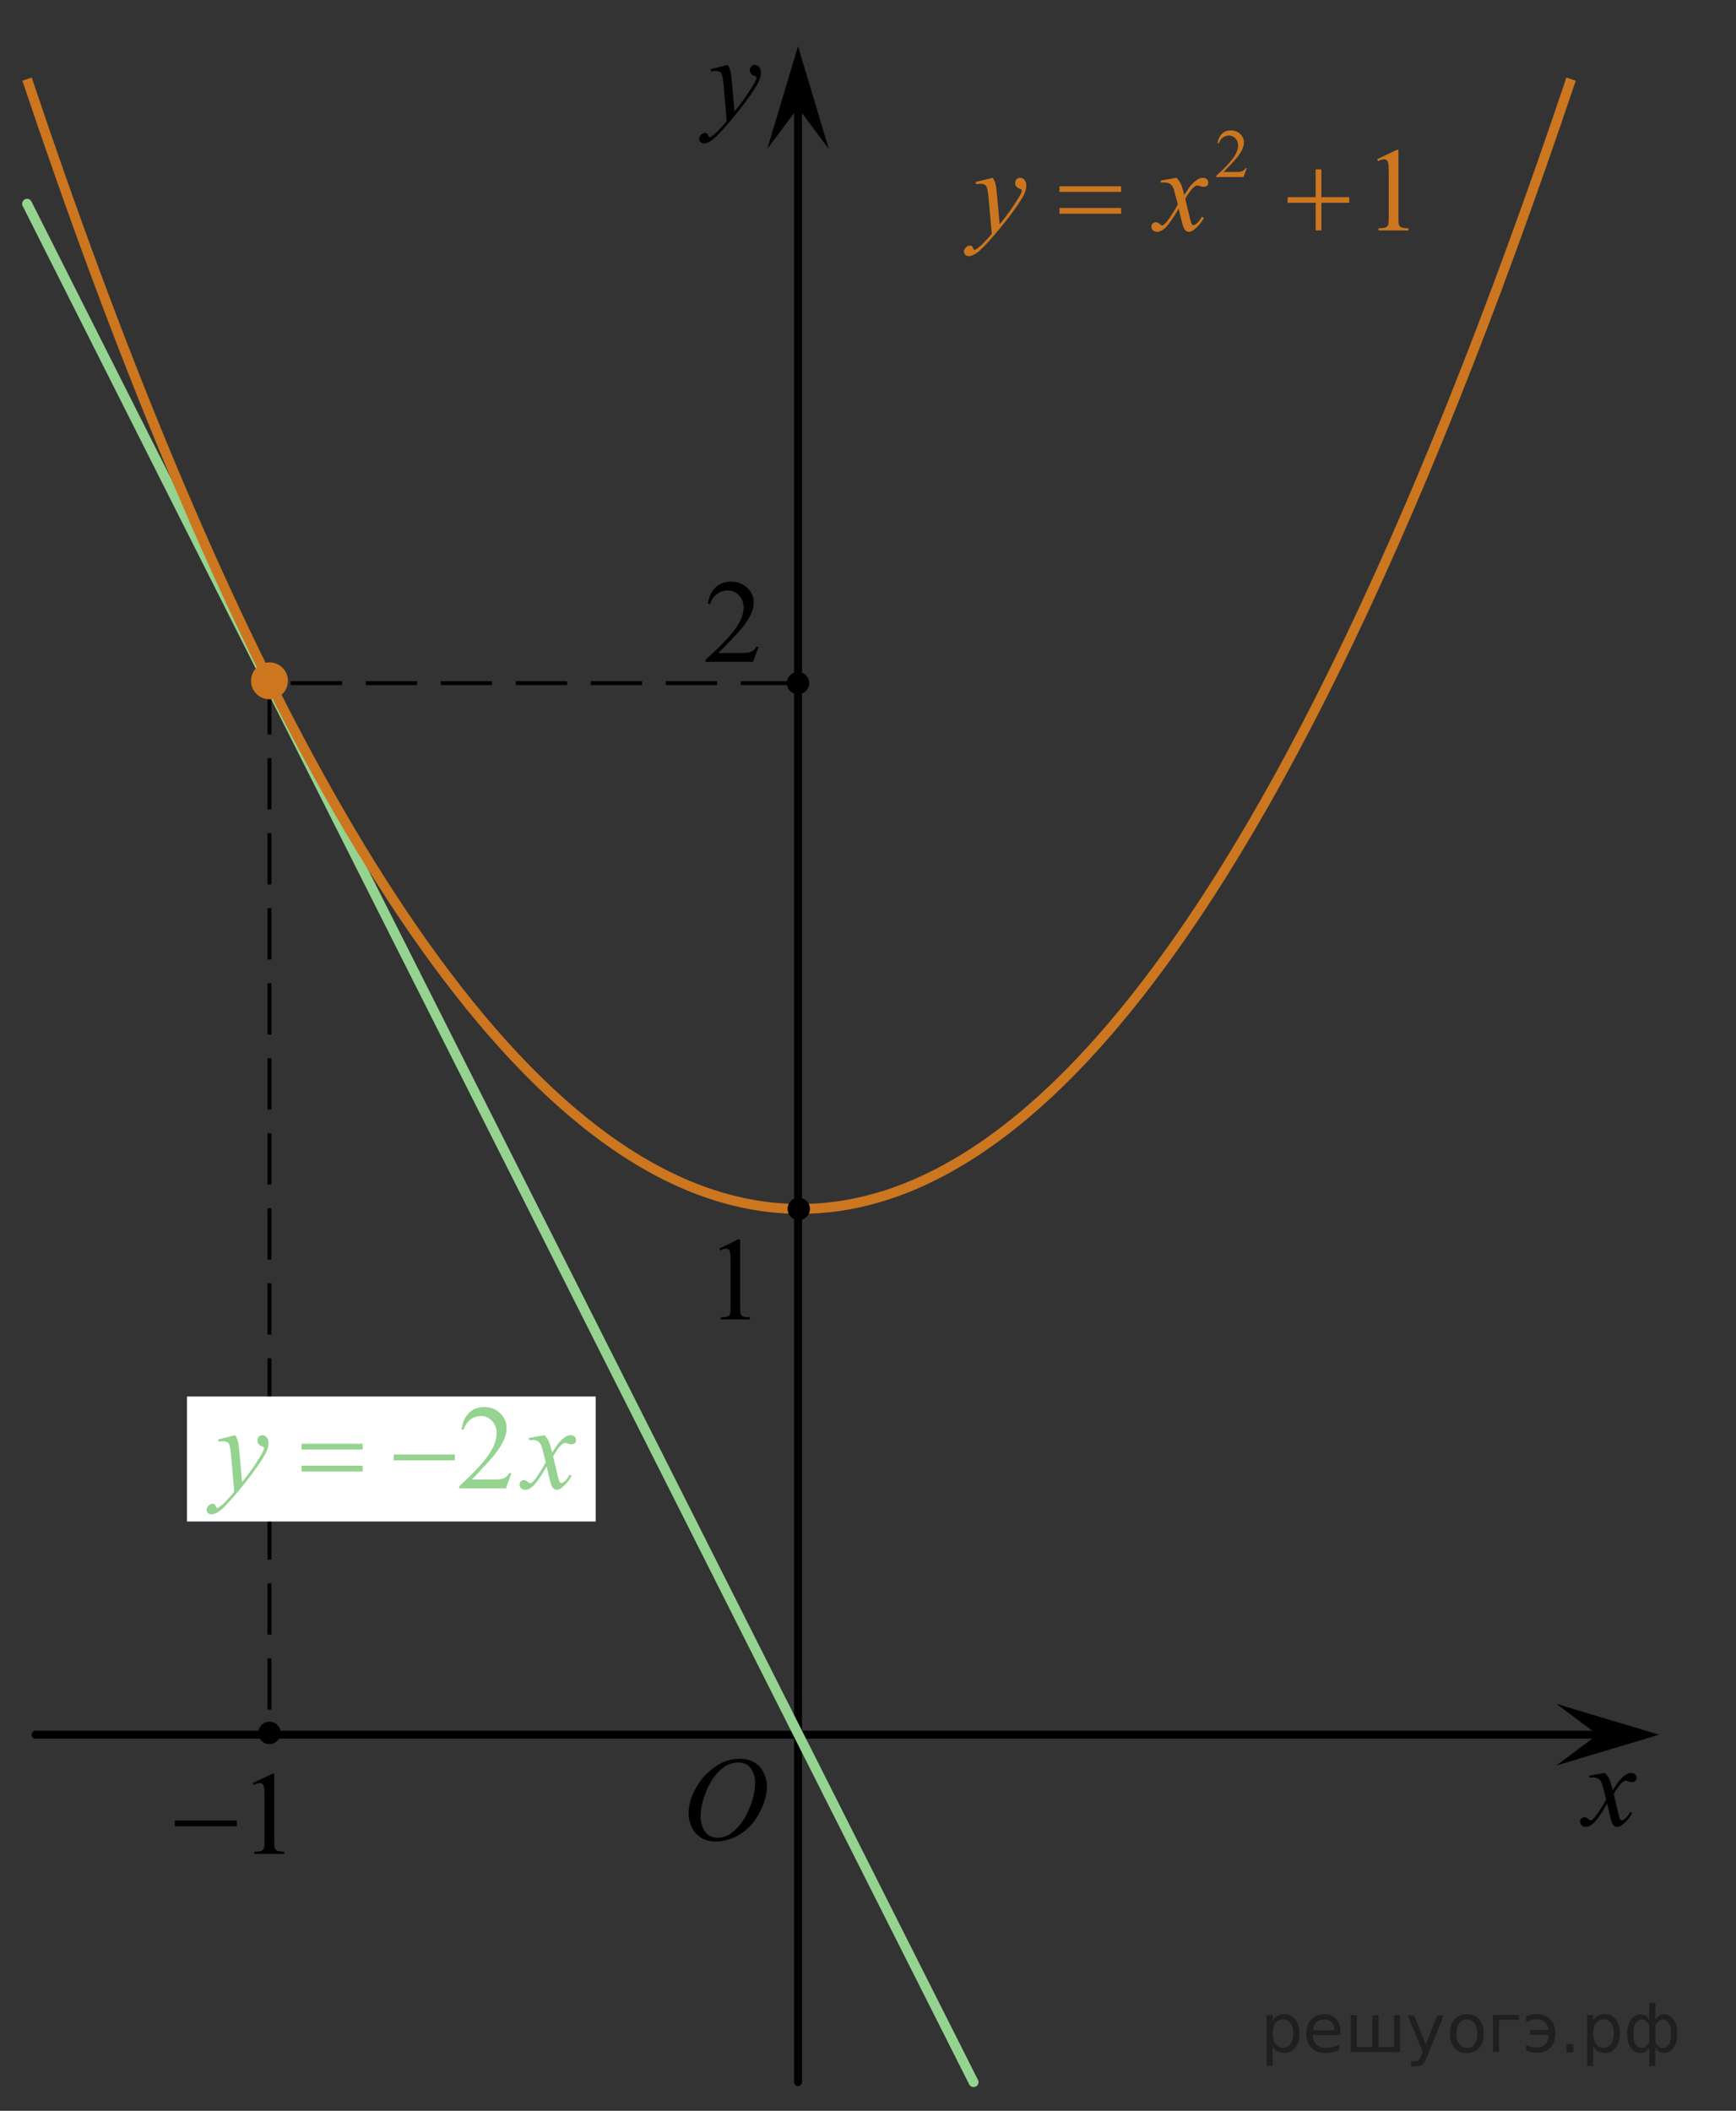 <?xml version="1.0" encoding="utf-8"?>
<!-- Generator: Adobe Illustrator 16.0.0, SVG Export Plug-In . SVG Version: 6.00 Build 0)  -->
<!DOCTYPE svg PUBLIC "-//W3C//DTD SVG 1.1//EN" "http://www.w3.org/Graphics/SVG/1.1/DTD/svg11.dtd">
<svg version="1.1" id="Слой_1" xmlns="http://www.w3.org/2000/svg" xmlns:xlink="http://www.w3.org/1999/xlink" x="0px" y="0px"
	 width="219.919px" height="267.309px" viewBox="-217.125 37.551 219.919 267.309"
	 enable-background="new -217.125 37.551 219.919 267.309" xml:space="preserve">
<rect x="-217.125" y="37.551" width="219.919" height="267.309" fill="#333333" stroke="none"/>
<path fill="none" stroke="#95D390" stroke-width="1.25" stroke-linecap="round" stroke-linejoin="round" stroke-miterlimit="8" d="
	M-115.938,161.98"/>
<g>
	<g>
		<g>
			<g>
				<g>
					<g>
						<g>
							<g>
								<g>
									<g>
										<g>
											<g>
												<g>
													<g>
														<defs>
															<rect id="SVGID_1_" x="-132.844" y="256.769" width="16.438" height="17.871"/>
														</defs>
														<clipPath id="SVGID_2_">
															<use xlink:href="#SVGID_1_"  overflow="visible"/>
														</clipPath>
														<g clip-path="url(#SVGID_2_)">
															<path d="M-123.367,260.278c0.659,0,1.245,0.146,1.758,0.435c0.511,0.285,0.91,0.713,1.199,1.274
																c0.286,0.563,0.437,1.146,0.437,1.753c0,1.073-0.312,2.198-0.933,3.379c-0.621,1.18-1.435,2.077-2.435,2.698
																c-1,0.619-2.035,0.931-3.104,0.931c-0.771,0-1.414-0.172-1.935-0.515c-0.519-0.344-0.896-0.793-1.146-1.354
																c-0.248-0.563-0.371-1.104-0.371-1.633c0-0.938,0.226-1.854,0.673-2.771c0.448-0.912,0.983-1.683,1.606-2.289
																c0.623-0.607,1.289-1.084,1.989-1.414C-124.915,260.442-124.165,260.278-123.367,260.278z M-123.617,260.751
																c-0.49,0-0.974,0.121-1.438,0.365c-0.465,0.243-0.933,0.643-1.394,1.194c-0.461,0.554-0.877,1.271-1.244,2.176
																c-0.45,1.104-0.679,2.146-0.679,3.123c0,0.699,0.181,1.313,0.537,1.854c0.357,0.541,0.906,0.813,1.646,0.813
																c0.447,0,0.886-0.107,1.313-0.332c0.431-0.229,0.877-0.604,1.345-1.142c0.584-0.676,1.071-1.53,1.474-2.579
																c0.395-1.05,0.596-2.021,0.596-2.933c0-0.67-0.18-1.265-0.537-1.771
																C-122.359,261.007-122.898,260.751-123.617,260.751z"/>
														</g>
													</g>
												</g>
											</g>
										</g>
									</g>
								</g>
							</g>
						</g>
					</g>
				</g>
			</g>
		</g>
	</g>
</g>
<path fill="none" stroke="#000000" stroke-linecap="round" stroke-linejoin="round" stroke-miterlimit="8" d="M-94.795,55.331"/>
<g>
	<g>
		<g>
			<g>
				<g>
					<g>
						<g>
							<g>
								<g>
									<g>
										<g>
											<g>
												<g>
													<defs>
														<rect id="SVGID_3_" x="-19.628" y="259.138" width="12.357" height="13.729"/>
													</defs>
													<clipPath id="SVGID_4_">
														<use xlink:href="#SVGID_3_"  overflow="visible"/>
													</clipPath>
													<g clip-path="url(#SVGID_4_)">
														<path d="M-13.796,262.082c0.238,0.256,0.422,0.515,0.545,0.771c0.092,0.184,0.232,0.646,0.438,1.396l0.648-0.979
															c0.172-0.229,0.381-0.461,0.627-0.68c0.244-0.213,0.461-0.354,0.646-0.438c0.116-0.053,0.248-0.07,0.395-0.07
															c0.213,0,0.381,0.059,0.506,0.17c0.125,0.109,0.188,0.25,0.188,0.412c0,0.188-0.036,0.313-0.104,0.385
															c-0.145,0.123-0.299,0.188-0.479,0.188c-0.104,0-0.215-0.021-0.331-0.063c-0.229-0.079-0.388-0.115-0.466-0.115
															c-0.116,0-0.259,0.064-0.42,0.204c-0.309,0.259-0.671,0.75-1.094,1.479l0.604,2.535
															c0.099,0.393,0.173,0.615,0.235,0.688c0.063,0.076,0.129,0.113,0.189,0.113c0.104,0,0.227-0.06,0.359-0.17
															c0.271-0.229,0.5-0.521,0.691-0.888l0.26,0.136c-0.313,0.58-0.703,1.063-1.184,1.442
															c-0.271,0.217-0.498,0.316-0.688,0.316c-0.271,0-0.494-0.146-0.655-0.465c-0.104-0.188-0.313-1.021-0.645-2.479
															c-0.77,1.332-1.382,2.188-1.845,2.568c-0.302,0.244-0.59,0.367-0.871,0.367c-0.195,0-0.375-0.066-0.539-0.213
															c-0.115-0.104-0.176-0.254-0.176-0.438c0-0.16,0.056-0.301,0.161-0.404c0.104-0.104,0.237-0.16,0.396-0.16
															c0.155,0,0.323,0.08,0.503,0.233c0.127,0.104,0.229,0.171,0.295,0.171c0.063,0,0.138-0.039,0.229-0.115
															c0.229-0.188,0.545-0.592,0.938-1.213c0.396-0.616,0.66-1.063,0.782-1.343c-0.306-1.192-0.472-1.825-0.493-1.896
															c-0.108-0.314-0.263-0.548-0.438-0.683c-0.188-0.137-0.448-0.196-0.811-0.196c-0.107,0-0.24,0.006-0.393,0.02v-0.27
															L-13.796,262.082z"/>
													</g>
												</g>
											</g>
										</g>
									</g>
								</g>
							</g>
						</g>
					</g>
				</g>
			</g>
		</g>
	</g>
</g>
<polygon points="-14.748,257.229 -19.955,253.328 -6.94,257.229 -19.955,261.128 "/>
<g>
	<g>
		<g>
			<g>
				<g>
					<g>
						<g>
							<g>
								<g>
									<g>
										<g>
											<g>
												<g>
													<defs>
														<rect id="SVGID_5_" x="-131.251" y="42.831" width="13.746" height="16.49"/>
													</defs>
													<clipPath id="SVGID_6_">
														<use xlink:href="#SVGID_5_"  overflow="visible"/>
													</clipPath>
													<g clip-path="url(#SVGID_6_)">
														<path d="M-124.937,45.772c0.168,0.284,0.282,0.552,0.349,0.801c0.063,0.248,0.127,0.735,0.19,1.465l0.322,3.634
															c0.298-0.354,0.727-0.913,1.283-1.685c0.271-0.374,0.604-0.885,1.004-1.526c0.239-0.396,0.393-0.67,0.441-0.825
															c0.028-0.077,0.043-0.158,0.043-0.242c0-0.057-0.017-0.103-0.051-0.134c-0.035-0.033-0.125-0.074-0.271-0.121
															c-0.146-0.048-0.268-0.136-0.358-0.261c-0.099-0.126-0.146-0.271-0.146-0.435c0-0.201,0.063-0.363,0.183-0.485
															c0.113-0.122,0.268-0.186,0.438-0.186c0.216,0,0.398,0.09,0.554,0.271c0.15,0.183,0.229,0.43,0.229,0.739
															c0,0.393-0.134,0.833-0.396,1.332c-0.268,0.5-0.771,1.271-1.53,2.301c-0.763,1.032-1.681,2.159-2.759,3.384
															c-0.737,0.842-1.293,1.369-1.646,1.591c-0.357,0.221-0.668,0.328-0.925,0.328c-0.151,0-0.286-0.062-0.401-0.176
															c-0.113-0.112-0.174-0.25-0.174-0.399c0-0.19,0.08-0.365,0.239-0.522c0.155-0.156,0.334-0.231,0.521-0.231
															c0.101,0,0.183,0.021,0.241,0.063c0.041,0.023,0.084,0.097,0.132,0.21c0.05,0.116,0.093,0.192,0.129,0.231
															c0.021,0.021,0.056,0.036,0.091,0.036c0.025,0,0.082-0.021,0.15-0.073c0.271-0.167,0.586-0.436,0.944-0.797
															c0.474-0.481,0.819-0.876,1.05-1.185l-0.414-4.681c-0.064-0.771-0.172-1.242-0.313-1.41
															c-0.143-0.167-0.366-0.251-0.691-0.251c-0.104,0-0.287,0.019-0.557,0.045l-0.063-0.271L-124.937,45.772z"/>
													</g>
												</g>
											</g>
										</g>
									</g>
								</g>
							</g>
						</g>
					</g>
				</g>
			</g>
		</g>
	</g>
</g>
<polygon points="-116.028,51.206 -119.929,56.412 -116.028,43.402 -112.13,56.412 "/>
<path fill="none" stroke="#000000" stroke-linejoin="round" stroke-miterlimit="8" d="M-21.682,247.401"/>
<path fill="none" stroke="#000000" stroke-linejoin="round" stroke-miterlimit="8" d="M-103.294,227.945"/>
<path fill="none" stroke="#000000" stroke-linejoin="round" stroke-miterlimit="8" d="M-97.794,54.409"/>
<line fill="none" stroke="#000000" stroke-linecap="round" stroke-linejoin="round" stroke-miterlimit="8" x1="-212.625" y1="257.229" x2="-11.671" y2="257.229"/>
<line fill="none" stroke="#000000" stroke-linecap="round" stroke-linejoin="round" stroke-miterlimit="8" x1="-116.03" y1="301.229" x2="-116.03" y2="51.076"/>
<path fill="none" stroke="#95D390" stroke-width="1.25" stroke-linecap="round" stroke-linejoin="round" stroke-miterlimit="10" d="
	M-116.111,83.343"/>
<path fill="none" stroke="#000000" stroke-linecap="round" stroke-linejoin="round" stroke-miterlimit="8" d="M2.794,187.982"/>
<line fill="none" stroke="#000000" stroke-width="0.5" stroke-miterlimit="10" stroke-dasharray="6.5,3" x1="-182.988" y1="124.063" x2="-182.988" y2="258.186"/>
<path fill="none" stroke="#CC761F" stroke-width="1.25" stroke-linecap="round" stroke-linejoin="round" stroke-miterlimit="10" d="
	M-115.938,45.519"/>
<circle cx="-182.988" cy="257" r="1.417"/>
<path fill="none" stroke="#CC761F" stroke-width="1.25" stroke-miterlimit="10" d="M-169.64,37.551"/>
<line fill="none" stroke="#000000" stroke-width="0.5" stroke-miterlimit="10" stroke-dasharray="6.5,3" x1="98.126" y1="59.321" x2="98.126" y2="227.694"/>
<path fill="none" stroke="#000000" stroke-linecap="round" stroke-linejoin="round" stroke-miterlimit="8" d="M-192.958,257.229"/>
<path fill="none" stroke="#000000" stroke-linecap="round" stroke-linejoin="round" stroke-miterlimit="8" d="M-217.125,257.229"/>
<path fill="none" stroke="#000000" stroke-linecap="round" stroke-linejoin="round" stroke-miterlimit="10" d="M-116.03,304.859"/>
<g>
	<g>
		<path d="M-126.001,195.676l2.392-1.181h0.239v8.397c0,0.558,0.023,0.904,0.069,1.041c0.046,0.138,0.142,0.242,0.286,0.315
			c0.145,0.074,0.44,0.115,0.884,0.125v0.271h-3.695v-0.271c0.463-0.01,0.763-0.05,0.898-0.121c0.135-0.07,0.229-0.166,0.282-0.286
			c0.053-0.119,0.08-0.478,0.08-1.074v-5.369c0-0.723-0.024-1.188-0.073-1.393c-0.034-0.157-0.095-0.271-0.185-0.345
			c-0.089-0.074-0.197-0.11-0.322-0.11c-0.179,0-0.428,0.076-0.747,0.228L-126.001,195.676z"/>
	</g>
</g>
<circle cx="-116.03" cy="124.063" r="1.417"/>
<g>
	<g>
		<path d="M-121.016,119.445l-0.714,1.914h-6.011v-0.271c1.769-1.574,3.013-2.86,3.735-3.857c0.721-0.998,1.082-1.908,1.082-2.736
			c0-0.631-0.198-1.146-0.594-1.555c-0.396-0.404-0.869-0.607-1.42-0.607c-0.501,0-0.95,0.144-1.349,0.43
			c-0.399,0.286-0.693,0.705-0.883,1.258h-0.278c0.125-0.903,0.447-1.599,0.966-2.083c0.519-0.482,1.166-0.728,1.942-0.728
			c0.827,0,1.517,0.261,2.07,0.777c0.553,0.521,0.83,1.129,0.83,1.834c0,0.504-0.12,1.008-0.361,1.512
			c-0.371,0.791-0.972,1.63-1.803,2.517c-1.248,1.33-2.026,2.132-2.337,2.403h2.66c0.541,0,0.92-0.02,1.138-0.059
			c0.218-0.039,0.415-0.117,0.59-0.238c0.175-0.118,0.328-0.289,0.458-0.51L-121.016,119.445L-121.016,119.445z"/>
	</g>
</g>
<g>
	<g>
		<path d="M-185.099,263.356l2.471-1.181h0.247v8.397c0,0.558,0.023,0.904,0.071,1.041c0.047,0.138,0.146,0.242,0.296,0.315
			c0.15,0.074,0.454,0.115,0.914,0.125v0.271h-3.819v-0.271c0.479-0.01,0.789-0.05,0.929-0.121c0.14-0.07,0.237-0.166,0.292-0.286
			c0.055-0.119,0.082-0.478,0.082-1.074v-5.369c0-0.723-0.025-1.188-0.075-1.393c-0.035-0.157-0.099-0.271-0.191-0.345
			c-0.092-0.074-0.204-0.11-0.333-0.11c-0.185,0-0.442,0.076-0.771,0.228L-185.099,263.356z"/>
	</g>
	<g>
		<path d="M-194.974,268.101h7.862v0.727h-7.862V268.101z"/>
	</g>
</g>
<line fill="none" stroke="#000000" stroke-width="0.5" stroke-miterlimit="10" stroke-dasharray="6.5,3" x1="-180.29" y1="124.063" x2="-116.03" y2="124.063"/>
<line fill="none" stroke="#95D390" stroke-width="1.25" stroke-linecap="round" stroke-linejoin="round" stroke-miterlimit="10" x1="-93.791" y1="301.229" x2="-213.698" y2="63.353"/>
<path fill="none" stroke="#CC761F" stroke-width="1.25" stroke-miterlimit="10" d="M-18.1,47.574
	c-80.756,240.073-150.629,134.248-195.598,0"/>
<circle fill="#CC761F" cx="-182.988" cy="123.772" r="2.339"/>
<circle cx="-115.938" cy="190.646" r="1.417"/>
<g>
	<g>
		<path fill="#CC761F" d="M-59.188,58.859l-0.41,1.114h-3.449v-0.158c1.015-0.917,1.729-1.665,2.143-2.246
			c0.414-0.581,0.621-1.112,0.621-1.593c0-0.367-0.113-0.669-0.34-0.905s-0.499-0.354-0.815-0.354c-0.288,0-0.545,0.083-0.774,0.25
			s-0.397,0.411-0.506,0.732h-0.16c0.072-0.527,0.256-0.931,0.554-1.213c0.298-0.282,0.669-0.422,1.115-0.422
			c0.474,0,0.87,0.151,1.188,0.452c0.318,0.302,0.477,0.658,0.477,1.068c0,0.293-0.069,0.586-0.207,0.879
			c-0.212,0.461-0.558,0.949-1.035,1.464c-0.716,0.774-1.163,1.241-1.341,1.401h1.526c0.311,0,0.528-0.012,0.653-0.034
			c0.125-0.023,0.238-0.069,0.338-0.139c0.101-0.069,0.188-0.168,0.263-0.296H-59.188z"/>
	</g>
	<g>
		<path fill="#CC761F" d="M-42.67,57.723l2.455-1.187h0.246v8.436c0,0.56,0.023,0.909,0.071,1.046
			c0.047,0.138,0.145,0.243,0.293,0.317c0.149,0.074,0.452,0.116,0.908,0.125v0.272h-3.794v-0.272
			c0.476-0.01,0.784-0.05,0.922-0.122c0.139-0.071,0.236-0.167,0.29-0.288c0.055-0.12,0.082-0.48,0.082-1.079v-5.393
			c0-0.727-0.025-1.193-0.074-1.4c-0.035-0.157-0.098-0.272-0.19-0.346s-0.202-0.11-0.331-0.11c-0.184,0-0.439,0.076-0.766,0.228
			L-42.67,57.723z"/>
	</g>
	<g>
		<path fill="#CC761F" d="M-91.358,60.066c0.168,0.285,0.285,0.551,0.35,0.799s0.129,0.735,0.193,1.462l0.327,3.625
			c0.298-0.354,0.729-0.914,1.294-1.68c0.273-0.373,0.61-0.881,1.012-1.525c0.243-0.393,0.392-0.668,0.447-0.825
			c0.029-0.079,0.044-0.16,0.044-0.243c0-0.054-0.018-0.098-0.052-0.132c-0.035-0.035-0.125-0.075-0.271-0.122
			c-0.146-0.047-0.268-0.133-0.364-0.258c-0.097-0.125-0.145-0.269-0.145-0.431c0-0.201,0.059-0.363,0.178-0.486
			c0.119-0.123,0.268-0.184,0.446-0.184c0.218,0,0.404,0.089,0.558,0.269c0.154,0.179,0.23,0.426,0.23,0.74
			c0,0.388-0.134,0.832-0.401,1.33c-0.268,0.499-0.784,1.264-1.547,2.295c-0.764,1.031-1.689,2.156-2.775,3.374
			c-0.749,0.84-1.305,1.369-1.667,1.588c-0.362,0.218-0.672,0.328-0.93,0.328c-0.154,0-0.289-0.058-0.406-0.173
			c-0.116-0.116-0.175-0.25-0.175-0.402c0-0.191,0.081-0.366,0.242-0.523s0.336-0.236,0.524-0.236c0.099,0,0.181,0.022,0.245,0.066
			c0.04,0.024,0.083,0.094,0.13,0.21c0.047,0.115,0.09,0.193,0.13,0.232c0.024,0.024,0.054,0.037,0.089,0.037
			c0.03,0,0.082-0.025,0.156-0.074c0.273-0.167,0.59-0.432,0.953-0.796c0.476-0.481,0.828-0.874,1.056-1.179l-0.417-4.671
			c-0.07-0.771-0.174-1.24-0.313-1.407c-0.139-0.167-0.372-0.25-0.699-0.25c-0.104,0-0.29,0.015-0.558,0.044l-0.067-0.272
			L-91.358,60.066z"/>
		<path fill="#CC761F" d="M-68.085,60.066c0.243,0.255,0.426,0.511,0.55,0.766c0.089,0.177,0.235,0.641,0.439,1.393l0.655-0.973
			c0.173-0.236,0.384-0.46,0.632-0.674c0.248-0.213,0.466-0.359,0.654-0.438c0.119-0.049,0.25-0.074,0.395-0.074
			c0.213,0,0.383,0.057,0.509,0.169s0.19,0.25,0.19,0.413c0,0.187-0.037,0.314-0.112,0.383c-0.139,0.123-0.297,0.185-0.476,0.185
			c-0.104,0-0.216-0.022-0.334-0.066c-0.233-0.079-0.39-0.118-0.469-0.118c-0.119,0-0.26,0.069-0.424,0.207
			c-0.307,0.255-0.674,0.749-1.101,1.481l0.61,2.534c0.094,0.388,0.173,0.62,0.238,0.696s0.129,0.114,0.194,0.114
			c0.104,0,0.226-0.057,0.364-0.169c0.273-0.226,0.506-0.521,0.699-0.884l0.26,0.133c-0.312,0.58-0.709,1.061-1.19,1.444
			c-0.273,0.216-0.503,0.324-0.692,0.324c-0.278,0-0.499-0.155-0.662-0.464c-0.104-0.192-0.32-1.017-0.647-2.476
			c-0.773,1.331-1.394,2.188-1.859,2.571c-0.303,0.246-0.595,0.368-0.878,0.368c-0.198,0-0.379-0.071-0.543-0.213
			c-0.119-0.108-0.179-0.253-0.179-0.435c0-0.162,0.055-0.297,0.164-0.405c0.109-0.108,0.243-0.162,0.402-0.162
			s0.327,0.079,0.506,0.235c0.129,0.113,0.228,0.169,0.297,0.169c0.06,0,0.137-0.039,0.231-0.118
			c0.233-0.187,0.55-0.589,0.952-1.208c0.401-0.619,0.665-1.065,0.789-1.341c-0.308-1.193-0.474-1.824-0.499-1.893
			c-0.114-0.319-0.263-0.545-0.446-0.678c-0.184-0.132-0.454-0.199-0.811-0.199c-0.114,0-0.246,0.005-0.394,0.015v-0.265
			L-68.085,60.066z"/>
	</g>
	<g>
		<path fill="#CC761F" d="M-82.907,61.141h7.811v0.714h-7.811V61.141z M-82.907,63.889h7.811v0.729h-7.811V63.889z"/>
		<path fill="#CC761F" d="M-50.459,58.997h0.729v3.521h3.534v0.715h-3.534v3.5h-0.729v-3.5h-3.548v-0.715h3.548V58.997z"/>
	</g>
</g>
<rect x="-193.436" y="214.404" fill="#FFFFFF" width="51.771" height="15.828"/>
<g>
	<g>
		<path fill="#95D390" d="M-152.333,224.096l-0.702,1.943h-5.908v-0.275c1.738-1.599,2.961-2.904,3.67-3.917
			s1.063-1.939,1.063-2.778c0-0.641-0.194-1.166-0.583-1.578c-0.389-0.412-0.854-0.618-1.396-0.618
			c-0.493,0-0.935,0.145-1.326,0.436c-0.391,0.29-0.681,0.716-0.868,1.277h-0.273c0.123-0.919,0.439-1.624,0.949-2.115
			c0.51-0.492,1.146-0.737,1.909-0.737c0.813,0,1.491,0.263,2.035,0.789c0.544,0.526,0.816,1.147,0.816,1.862
			c0,0.511-0.118,1.022-0.354,1.534c-0.365,0.804-0.956,1.655-1.772,2.554c-1.226,1.351-1.992,2.165-2.297,2.442h2.615
			c0.532,0,0.905-0.02,1.119-0.06c0.214-0.039,0.407-0.12,0.58-0.241c0.172-0.122,0.322-0.295,0.451-0.518H-152.333z"/>
	</g>
	<g>
		<path fill="#95D390" d="M-187.321,219.301c0.167,0.288,0.283,0.557,0.347,0.808s0.128,0.743,0.192,1.479l0.325,3.664
			c0.295-0.357,0.724-0.924,1.285-1.698c0.271-0.377,0.605-0.892,1.004-1.542c0.241-0.396,0.389-0.675,0.443-0.834
			c0.029-0.079,0.044-0.161,0.044-0.245c0-0.055-0.017-0.1-0.052-0.135c-0.034-0.034-0.124-0.075-0.27-0.122
			c-0.145-0.048-0.266-0.135-0.362-0.261c-0.096-0.127-0.144-0.272-0.144-0.436c0-0.204,0.059-0.368,0.177-0.492
			s0.266-0.186,0.443-0.186c0.216,0,0.401,0.09,0.554,0.271c0.153,0.182,0.229,0.431,0.229,0.748c0,0.393-0.133,0.841-0.399,1.345
			c-0.266,0.504-0.778,1.277-1.536,2.319c-0.758,1.043-1.676,2.18-2.755,3.411c-0.744,0.849-1.295,1.384-1.654,1.604
			s-0.667,0.332-0.923,0.332c-0.152,0-0.287-0.059-0.402-0.176c-0.116-0.116-0.174-0.252-0.174-0.405c0-0.193,0.08-0.37,0.24-0.529
			c0.16-0.158,0.333-0.238,0.521-0.238c0.099,0,0.18,0.022,0.244,0.067c0.04,0.024,0.083,0.096,0.129,0.212
			c0.047,0.117,0.09,0.195,0.129,0.235c0.024,0.024,0.054,0.037,0.088,0.037c0.03,0,0.082-0.025,0.155-0.075
			c0.271-0.168,0.586-0.437,0.945-0.804c0.473-0.486,0.822-0.884,1.049-1.191l-0.414-4.722c-0.069-0.779-0.172-1.254-0.31-1.423
			c-0.138-0.168-0.37-0.253-0.694-0.253c-0.104,0-0.288,0.015-0.554,0.045l-0.066-0.275L-187.321,219.301z"/>
		<path fill="#95D390" d="M-148.152,219.301c0.241,0.258,0.423,0.516,0.546,0.774c0.089,0.179,0.234,0.647,0.436,1.407l0.65-0.983
			c0.172-0.238,0.381-0.465,0.627-0.681c0.246-0.217,0.463-0.364,0.65-0.443c0.118-0.05,0.249-0.074,0.392-0.074
			c0.211,0,0.38,0.057,0.506,0.171s0.188,0.253,0.188,0.417c0,0.188-0.037,0.317-0.111,0.388c-0.138,0.124-0.295,0.186-0.473,0.186
			c-0.104,0-0.214-0.022-0.333-0.066c-0.231-0.08-0.387-0.119-0.465-0.119c-0.118,0-0.258,0.069-0.421,0.208
			c-0.305,0.259-0.669,0.757-1.093,1.497l0.606,2.562c0.093,0.393,0.172,0.627,0.236,0.704s0.128,0.115,0.192,0.115
			c0.104,0,0.224-0.057,0.362-0.171c0.271-0.229,0.502-0.526,0.694-0.894l0.259,0.134c-0.311,0.586-0.705,1.072-1.182,1.459
			c-0.271,0.219-0.5,0.328-0.687,0.328c-0.276,0-0.495-0.156-0.658-0.469c-0.103-0.194-0.317-1.028-0.643-2.503
			c-0.768,1.346-1.383,2.212-1.846,2.6c-0.3,0.248-0.591,0.372-0.872,0.372c-0.197,0-0.376-0.072-0.539-0.216
			c-0.118-0.109-0.177-0.256-0.177-0.439c0-0.164,0.054-0.301,0.163-0.409c0.108-0.109,0.241-0.164,0.399-0.164
			c0.157,0,0.325,0.079,0.502,0.238c0.128,0.114,0.227,0.171,0.295,0.171c0.059,0,0.135-0.039,0.229-0.119
			c0.231-0.188,0.546-0.596,0.945-1.221c0.399-0.626,0.66-1.078,0.783-1.355c-0.305-1.207-0.47-1.845-0.495-1.914
			c-0.113-0.323-0.261-0.552-0.443-0.686s-0.45-0.201-0.805-0.201c-0.113,0-0.244,0.005-0.392,0.016v-0.269L-148.152,219.301z"/>
	</g>
	<g>
		<path fill="#95D390" d="M-178.93,220.387h7.755v0.723h-7.755V220.387z M-178.93,223.165h7.755v0.737h-7.755V223.165z"/>
		<path fill="#95D390" d="M-167.255,221.751h7.755v0.736h-7.755V221.751z"/>
	</g>
</g>
<g style="stroke:none;fill:#000;fill-opacity:0.40"><path d="m -55.9,296.7 v 2.48 h -0.77 v -6.44 h 0.77 v 0.71 q 0.24,-0.42 0.61,-0.62 0.37,-0.20 0.88,-0.20 0.85,0 1.38,0.68 0.53,0.68 0.53,1.77 0,1.10 -0.53,1.77 -0.53,0.68 -1.38,0.68 -0.51,0 -0.88,-0.20 -0.37,-0.20 -0.61,-0.62 z m 2.61,-1.63 q 0,-0.85 -0.35,-1.32 -0.35,-0.48 -0.95,-0.48 -0.61,0 -0.96,0.48 -0.35,0.48 -0.35,1.32 0,0.85 0.35,1.33 0.35,0.48 0.96,0.48 0.61,0 0.95,-0.48 0.35,-0.48 0.35,-1.33 z"/><path d="m -47.3,294.9 v 0.38 h -3.52 q 0.05,0.79 0.47,1.21 0.43,0.41 1.19,0.41 0.44,0 0.85,-0.11 0.42,-0.11 0.82,-0.33 v 0.72 q -0.41,0.17 -0.85,0.27 -0.43,0.09 -0.88,0.09 -1.12,0 -1.77,-0.65 -0.65,-0.65 -0.65,-1.76 0,-1.15 0.62,-1.82 0.62,-0.68 1.67,-0.68 0.94,0 1.49,0.61 0.55,0.60 0.55,1.65 z m -0.77,-0.23 q -0.01,-0.63 -0.35,-1.00 -0.34,-0.38 -0.91,-0.38 -0.64,0 -1.03,0.36 -0.38,0.36 -0.44,1.02 z"/><path d="m -42.5,296.8 h 1.98 v -4.05 h 0.77 v 4.67 h -6.26 v -4.67 h 0.77 v 4.05 h 1.97 v -4.05 h 0.77 z"/><path d="m -36.3,297.9 q -0.33,0.83 -0.63,1.09 -0.31,0.25 -0.82,0.25 h -0.61 v -0.64 h 0.45 q 0.32,0 0.49,-0.15 0.17,-0.15 0.39,-0.71 l 0.14,-0.35 -1.89,-4.59 h 0.81 l 1.46,3.65 1.46,-3.65 h 0.81 z"/><path d="m -31.3,293.3 q -0.62,0 -0.97,0.48 -0.36,0.48 -0.36,1.32 0,0.84 0.35,1.32 0.36,0.48 0.98,0.48 0.61,0 0.97,-0.48 0.36,-0.48 0.36,-1.32 0,-0.83 -0.36,-1.31 -0.36,-0.49 -0.97,-0.49 z m 0,-0.65 q 1,0 1.57,0.65 0.57,0.65 0.57,1.80 0,1.15 -0.57,1.80 -0.57,0.65 -1.57,0.65 -1.00,0 -1.57,-0.65 -0.57,-0.65 -0.57,-1.80 0,-1.15 0.57,-1.80 0.57,-0.65 1.57,-0.65 z"/><path d="m -28.0,297.4 v -4.67 h 3.29 v 0.61 h -2.52 v 4.05 z"/><path d="m -23.8,296.5 q 0.66,0.36 1.31,0.36 0.61,0 1.05,-0.35 0.44,-0.36 0.52,-1.27 h -2.37 v -0.61 h 2.34 q -0.05,-0.44 -0.38,-0.90 -0.33,-0.47 -1.16,-0.47 -0.64,0 -1.31,0.36 v -0.72 q 0.65,-0.29 1.35,-0.29 1.09,0 1.72,0.66 0.63,0.66 0.63,1.79 0,1.12 -0.61,1.79 -0.61,0.66 -1.68,0.66 -0.79,0 -1.40,-0.30 z"/><path d="m -18.7,296.4 h 0.88 v 1.06 h -0.88 z"/><path d="m -15.3,296.7 v 2.48 h -0.77 v -6.44 h 0.77 v 0.71 q 0.24,-0.42 0.61,-0.62 0.37,-0.20 0.88,-0.20 0.85,0 1.38,0.68 0.53,0.68 0.53,1.77 0,1.10 -0.53,1.77 -0.53,0.68 -1.38,0.68 -0.51,0 -0.88,-0.20 -0.37,-0.20 -0.61,-0.62 z m 2.61,-1.63 q 0,-0.85 -0.35,-1.32 -0.35,-0.48 -0.95,-0.48 -0.61,0 -0.96,0.48 -0.35,0.48 -0.35,1.32 0,0.85 0.35,1.33 0.35,0.48 0.96,0.48 0.61,0 0.95,-0.48 0.35,-0.48 0.35,-1.33 z"/><path d="m -10.2,295.1 q 0,0.98 0.30,1.40 0.30,0.41 0.82,0.41 0.41,0 0.88,-0.70 v -2.22 q -0.47,-0.70 -0.88,-0.70 -0.51,0 -0.82,0.42 -0.30,0.41 -0.30,1.39 z m 2,4.10 v -2.37 q -0.24,0.39 -0.51,0.55 -0.27,0.16 -0.62,0.16 -0.70,0 -1.18,-0.64 -0.48,-0.65 -0.48,-1.79 0,-1.15 0.48,-1.80 0.49,-0.66 1.18,-0.66 0.35,0 0.62,0.16 0.28,0.16 0.51,0.55 v -2.15 h 0.77 v 2.15 q 0.24,-0.39 0.51,-0.55 0.28,-0.16 0.62,-0.16 0.70,0 1.18,0.66 0.49,0.66 0.49,1.80 0,1.15 -0.49,1.79 -0.48,0.64 -1.18,0.64 -0.35,0 -0.62,-0.16 -0.27,-0.16 -0.51,-0.55 v 2.37 z m 2.77,-4.10 q 0,-0.98 -0.30,-1.39 -0.30,-0.42 -0.81,-0.42 -0.41,0 -0.88,0.70 v 2.22 q 0.47,0.70 0.88,0.70 0.51,0 0.81,-0.41 0.30,-0.42 0.30,-1.40 z"/></g></svg>

<!--File created and owned by https://sdamgia.ru. Copying is prohibited. All rights reserved.-->
